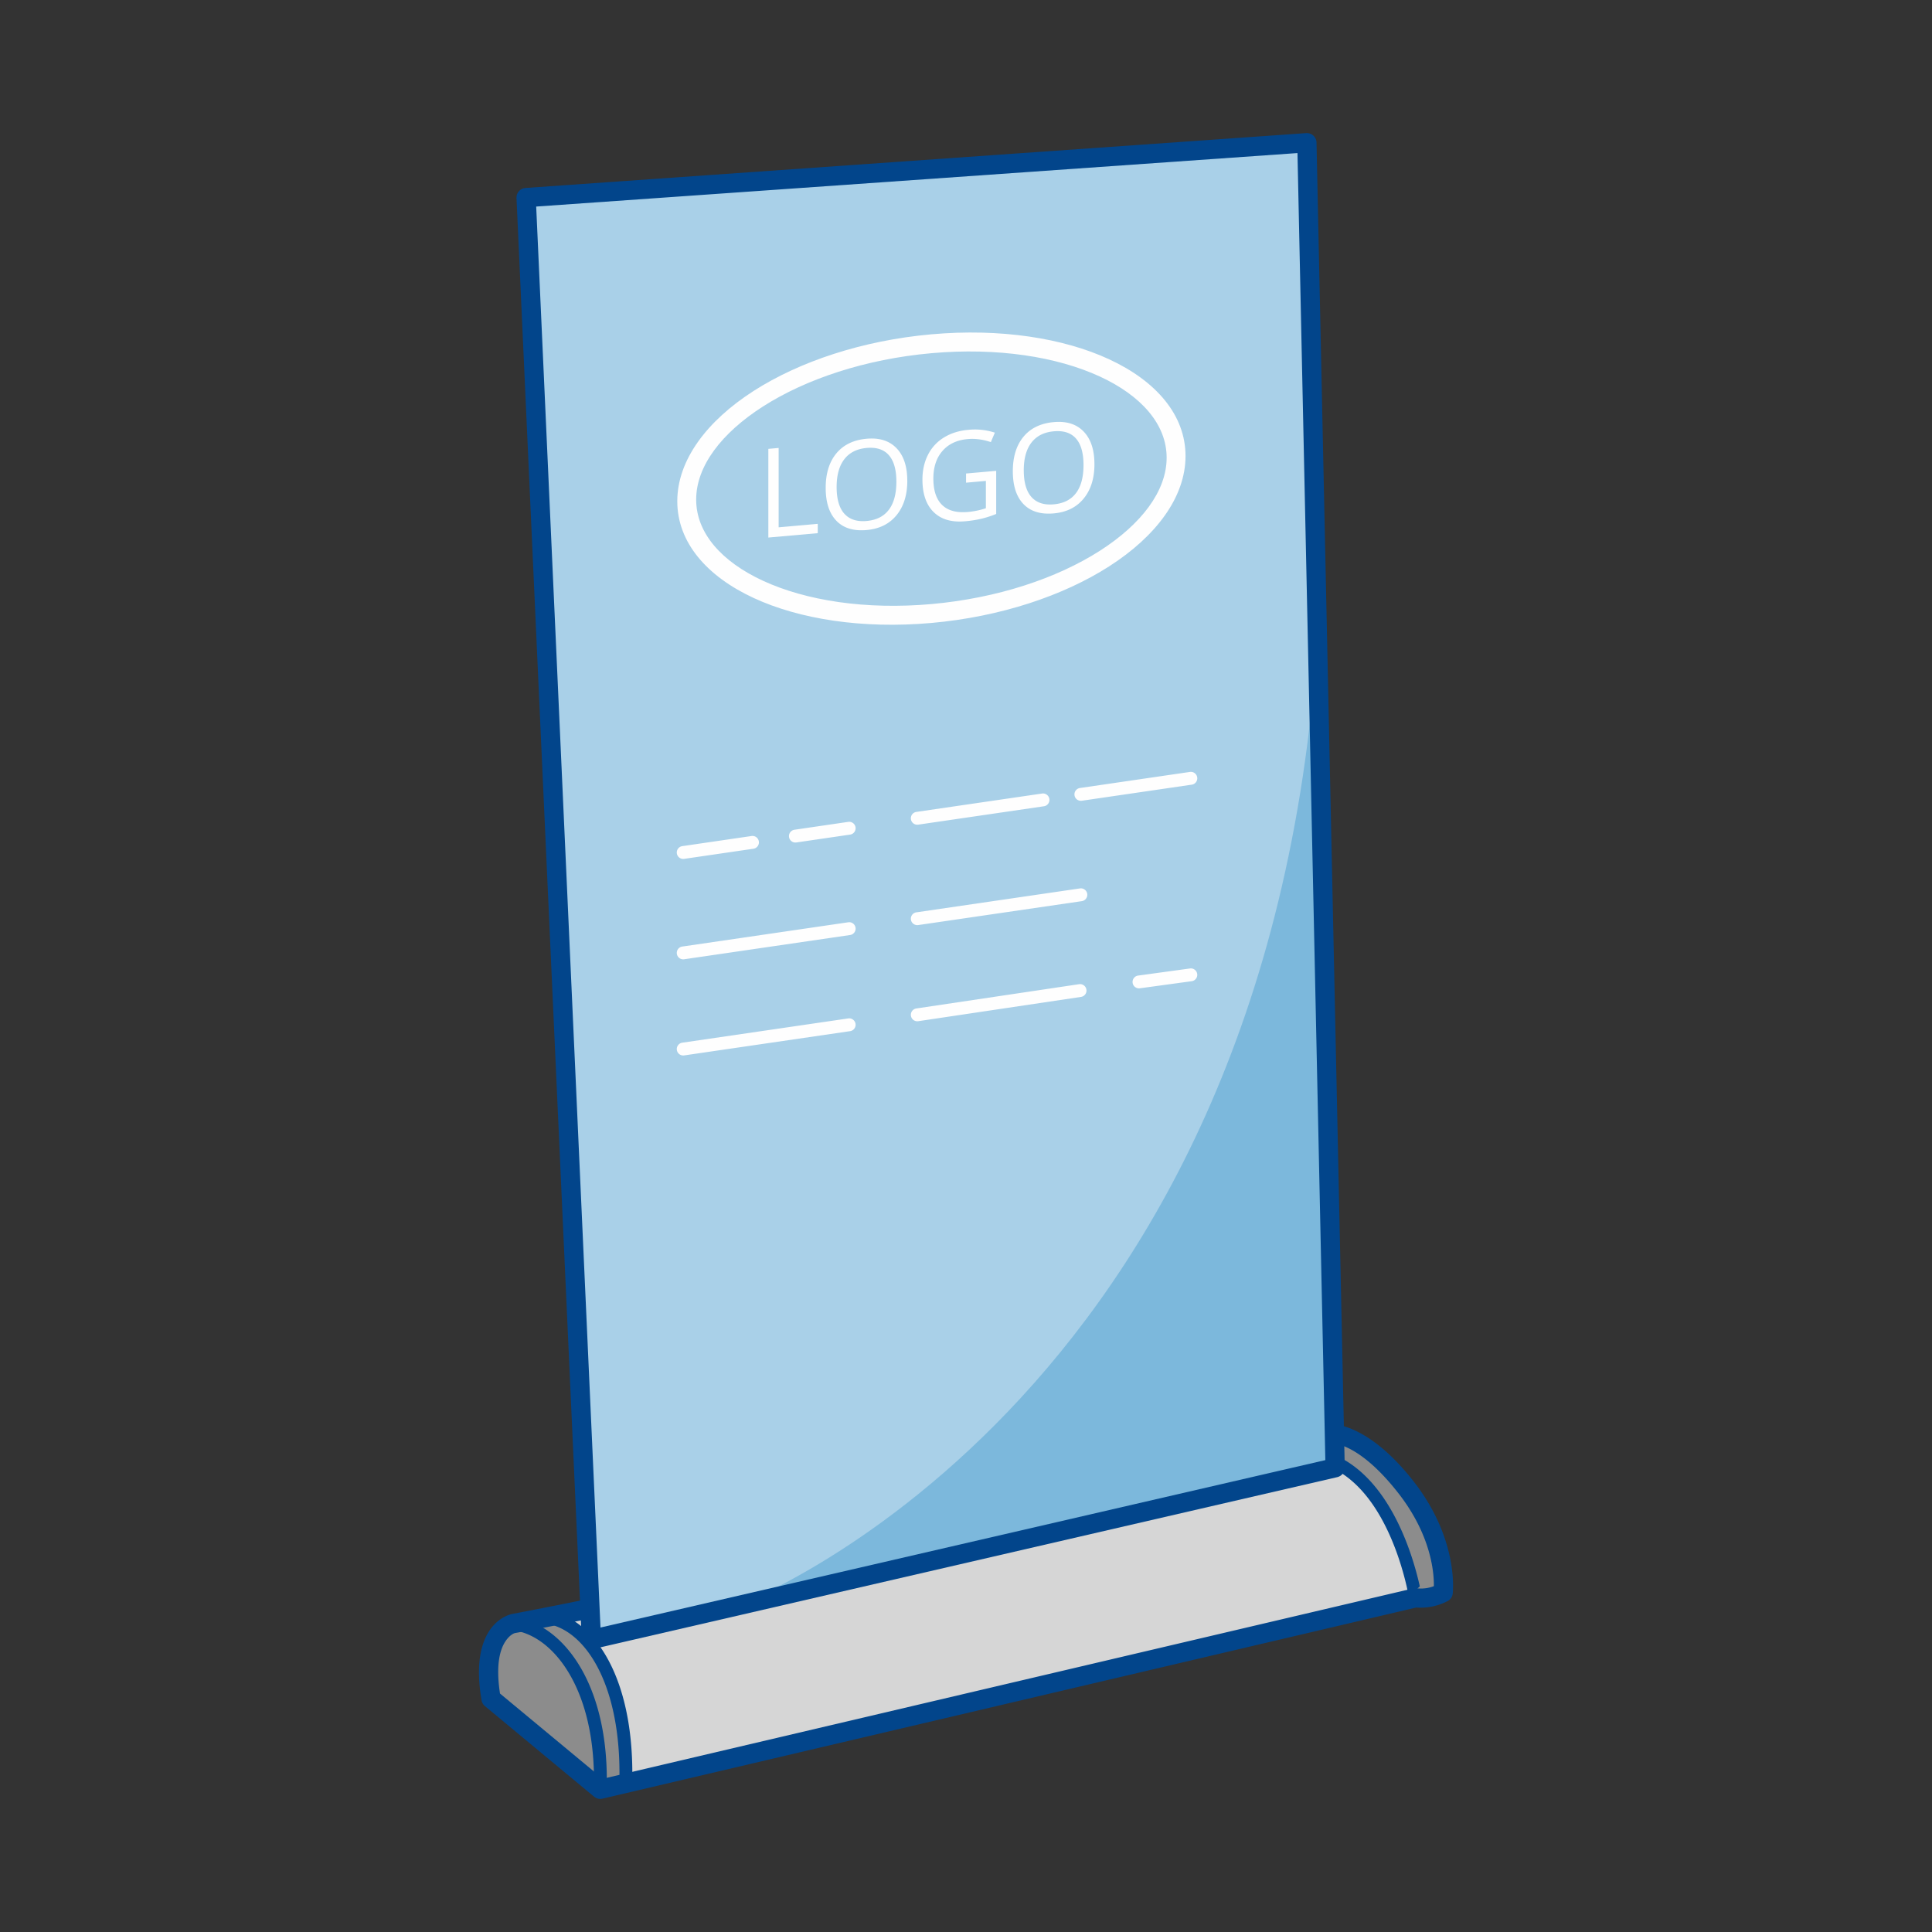 <svg id="Layer_1" xmlns="http://www.w3.org/2000/svg" version="1.1" viewBox="0 0 150 150"><rect x="0" y="0" width="150" height="150" fill="#333333" stroke="none"/><defs><style>.st0{fill:#8c8c8c}.st0,.st1{fill-rule:evenodd}.st5{fill:#02458b}.st1{fill:#fefefe}</style></defs><path d="m38.126 131.884 8.477 7.034 63.298-14.866s1.028.18 2.142-.406c0 0 .495-3.836-2.875-8.16s-5.815-4.175-5.815-4.175l-55.955 13.306-7.533 1.434c-.082.012-2.641.597-1.739 5.833Z" style="fill:#d6d6d6;fill-rule:evenodd"/><path class="st0" d="M109.901 124.052s1.028.18 2.142-.406c0 0 .495-3.836-2.875-8.16s-5.815-4.175-5.815-4.175l-3.638.865c.645.323 1.491.624 2.597.88 6.078 1.406 7.589 10.996 7.589 10.996Z"/><path class="st5" d="M101.386 112.292c.318.098.664.191 1.037.277 5.302 1.226 7.283 8.208 7.811 10.598l-.857.787c-.236-1.287-1.894-9.19-7.178-10.412a15.136 15.136 0 0 1-1.522-.429 9.821 9.821 0 0 1-1.147-.473.504.504 0 0 1-.296-.321l2.149-.027Z"/><path class="st0" d="m38.126 131.884 8.477 7.034 1.981-.465c.213-8.003-2.877-12.523-6.264-12.908l-2.456.506c-.082.012-2.641.597-1.739 5.833Z"/><path class="st5" d="m38.588 131.618 8.143 6.757 1.363-.32c.046-3.492-.555-6.273-1.533-8.289-1.084-2.235-2.621-3.502-4.222-3.716l-2.392.492c-.039.007-.467.115-.877.699-.465.664-.838 1.886-.52 4.125l.038.251Zm7.697 7.684-8.477-7.034a.499.499 0 0 1-.174-.301l-.073-.464c-.361-2.544.113-4.005.692-4.832.546-.779 1.224-1.031 1.452-1.095a.493.493 0 0 1 .094-.021l2.396-.493a.49.49 0 0 1 .18-.013c1.966.223 3.824 1.686 5.085 4.284 1.074 2.213 1.721 5.27 1.624 9.096a.5.5 0 0 1-.385.51l-1.981.465a.5.5 0 0 1-.432-.102Z"/><path class="st0" d="m38.126 131.884 8.477 7.034c.236-8.093-3.4-12.508-6.814-12.848-.431.132-2.486 1.04-1.663 5.814Z"/><path class="st5" d="m38.588 131.618 7.526 6.245c-.041-3.132-.695-5.639-1.679-7.496-1.219-2.298-2.934-3.579-4.589-3.789-.28.115-.889.49-1.21 1.613-.22.77-.297 1.868-.047 3.427Zm7.697 7.684-8.477-7.034a.499.499 0 0 1-.174-.301c-.314-1.824-.224-3.125.041-4.05.486-1.699 1.577-2.197 1.942-2.316a.495.495 0 0 1 .221-.028c2.006.2 4.067 1.666 5.48 4.329 1.161 2.189 1.891 5.203 1.785 8.997a.499.499 0 0 1-.817.402Z"/><path class="st5" d="m38.82 131.486 7.975 6.618 62.937-14.782a.733.733 0 0 1 .336 0 2.8 2.8 0 0 0 1.257-.173c.015-1.036-.202-3.94-2.745-7.203-2.807-3.602-4.753-3.87-5.13-3.887l-55.879 13.288c-2.53.45-5.053.996-7.583 1.442-.029.006-.361.092-.714.596-.436.623-.784 1.786-.477 3.948l.023.153Zm7.306 8.009-8.477-7.034a.753.753 0 0 1-.261-.451l-.073-.472c-.372-2.621.127-4.141.735-5.009.56-.8 1.264-1.092 1.557-1.182a.746.746 0 0 1 .166-.04c21.212-4.037 42.379-9.725 63.409-14.726a.96.96 0 0 1 .144-.018c.008 0 2.826-.168 6.434 4.462 3.317 4.256 3.082 8.131 3.033 8.653a.747.747 0 0 1-.399.629 4.568 4.568 0 0 1-2.436.501l-63.182 14.839a.747.747 0 0 1-.647-.153Z"/><path style="fill:#a9d0e8;fill-rule:evenodd" d="m40.85 15.341 60.616-4.259 2.193 102.874-57.744 13.336L40.85 15.341z"/><path d="m101.172 11.103.294-.021.281 13.168v-.004c-.518-5.234-.692-9.573-.575-13.143Zm1.115 38.476 1.373 64.376-46.539 10.748s41.333-15.276 45.166-75.125Z" style="fill:#7cb8dc;fill-rule:evenodd"/><path class="st5" d="m40.8 14.594 60.616-4.259a.75.75 0 0 1 .797.697l2.193 102.909a.75.75 0 0 1-.581.744l-57.744 13.337a.75.75 0 0 1-.916-.728L40.101 15.373a.75.75 0 0 1 .697-.779Zm59.936-2.71L41.63 16.037l4.992 110.324 56.277-12.998-2.163-101.479Z"/><path class="st1" d="M72.314 25.956c5.369-.478 10.246.296 13.785 1.932 3.673 1.697 5.945 4.34 5.945 7.518s-2.273 6.225-5.945 8.575c-3.539 2.265-8.415 3.907-13.785 4.385-5.369.478-10.246-.297-13.785-1.932-3.673-1.697-5.945-4.338-5.945-7.517s2.273-6.225 5.945-8.576c3.539-2.265 8.415-3.907 13.785-4.385Zm13.08 3.278c-3.334-1.54-7.959-2.267-13.08-1.812-5.121.456-9.746 2.006-13.08 4.139-3.203 2.051-5.184 4.622-5.184 7.225s1.981 4.821 5.184 6.302c3.334 1.541 7.959 2.267 13.08 1.812 5.121-.456 9.747-2.005 13.08-4.139 3.203-2.051 5.184-4.622 5.184-7.225s-1.981-4.822-5.184-6.303Z"/><path class="st1" d="M59.654 41.735V34.85l.8-.071v6.162l3.036-.27v.723l-3.836.341Zm10.789-4.411c0 1.103-.279 1.994-.835 2.675-.558.681-1.333 1.065-2.326 1.153-1.015.09-1.797-.15-2.347-.722-.551-.571-.828-1.421-.828-2.55 0-1.122.277-2.015.829-2.681.552-.666 1.337-1.045 2.354-1.135.99-.088 1.761.157 2.318.736.556.579.833 1.42.833 2.524Zm-5.487.487c0 .932.198 1.622.595 2.069.398.446.975.636 1.731.569.764-.068 1.34-.359 1.729-.874s.583-1.241.583-2.176c0-.926-.193-1.611-.581-2.055-.387-.445-.962-.633-1.722-.566-.763.068-1.342.361-1.74.879-.397.517-.595 1.235-.595 2.154Zm10.048-1.048 2.34-.208v3.349a8.104 8.104 0 0 1-1.112.362 8.843 8.843 0 0 1-1.308.206c-1.043.093-1.855-.145-2.435-.714-.58-.568-.871-1.411-.871-2.529 0-.715.145-1.355.43-1.919a3.32 3.32 0 0 1 1.241-1.344c.54-.333 1.173-.531 1.899-.595a5.011 5.011 0 0 1 2.052.22l-.311.734c-.622-.209-1.22-.287-1.793-.236-.839.075-1.493.382-1.964.924-.471.54-.706 1.254-.706 2.139 0 .929.227 1.614.68 2.054.454.441 1.12.621 1.999.543a6.174 6.174 0 0 0 1.399-.29v-2.121l-1.54.137v-.713Zm9.968-.731c0 1.102-.279 1.994-.835 2.675-.558.681-1.333 1.065-2.326 1.153-1.015.09-1.797-.15-2.347-.722-.551-.571-.828-1.421-.828-2.55 0-1.122.277-2.015.829-2.681.552-.666 1.337-1.045 2.354-1.135.99-.088 1.762.157 2.318.736s.834 1.421.834 2.524Zm-5.486.486c0 .932.198 1.622.595 2.069.398.446.975.636 1.731.569.764-.068 1.34-.359 1.729-.874s.583-1.241.583-2.176c0-.925-.193-1.611-.582-2.055-.387-.445-.962-.633-1.722-.565-.763.068-1.342.36-1.74.878-.397.517-.595 1.235-.595 2.154ZM53.117 66.682a.498.498 0 1 1-.144-.988l5.378-.786a.498.498 0 1 1 .144.988l-5.378.786Zm8.71-1.273a.498.498 0 1 1-.144-.988l4.175-.611a.498.498 0 1 1 .144.988l-4.175.611Zm9.463-1.384a.498.498 0 1 1-.144-.988l9.761-1.427a.498.498 0 1 1 .144.988l-9.761 1.427Zm12.701-1.856a.498.498 0 1 1-.144-.988l8.538-1.248a.498.498 0 1 1 .144.988l-8.538 1.248ZM53.117 74.478a.498.498 0 1 1-.144-.988l12.885-1.884a.498.498 0 1 1 .144.988l-12.885 1.884Zm18.173-2.656a.498.498 0 1 1-.144-.988l12.701-1.857a.498.498 0 1 1 .144.988L71.29 71.822ZM53.117 81.942a.498.498 0 1 1-.144-.988l12.885-1.884a.498.498 0 1 1 .144.988l-12.885 1.884Zm18.173-2.657a.498.498 0 1 1-.144-.988l12.637-1.885a.498.498 0 1 1 .144.988L71.29 79.285Zm17.207-2.554a.498.498 0 1 1-.132-.988l4.026-.551a.498.498 0 1 1 .132.988l-4.026.551Z"/></svg>